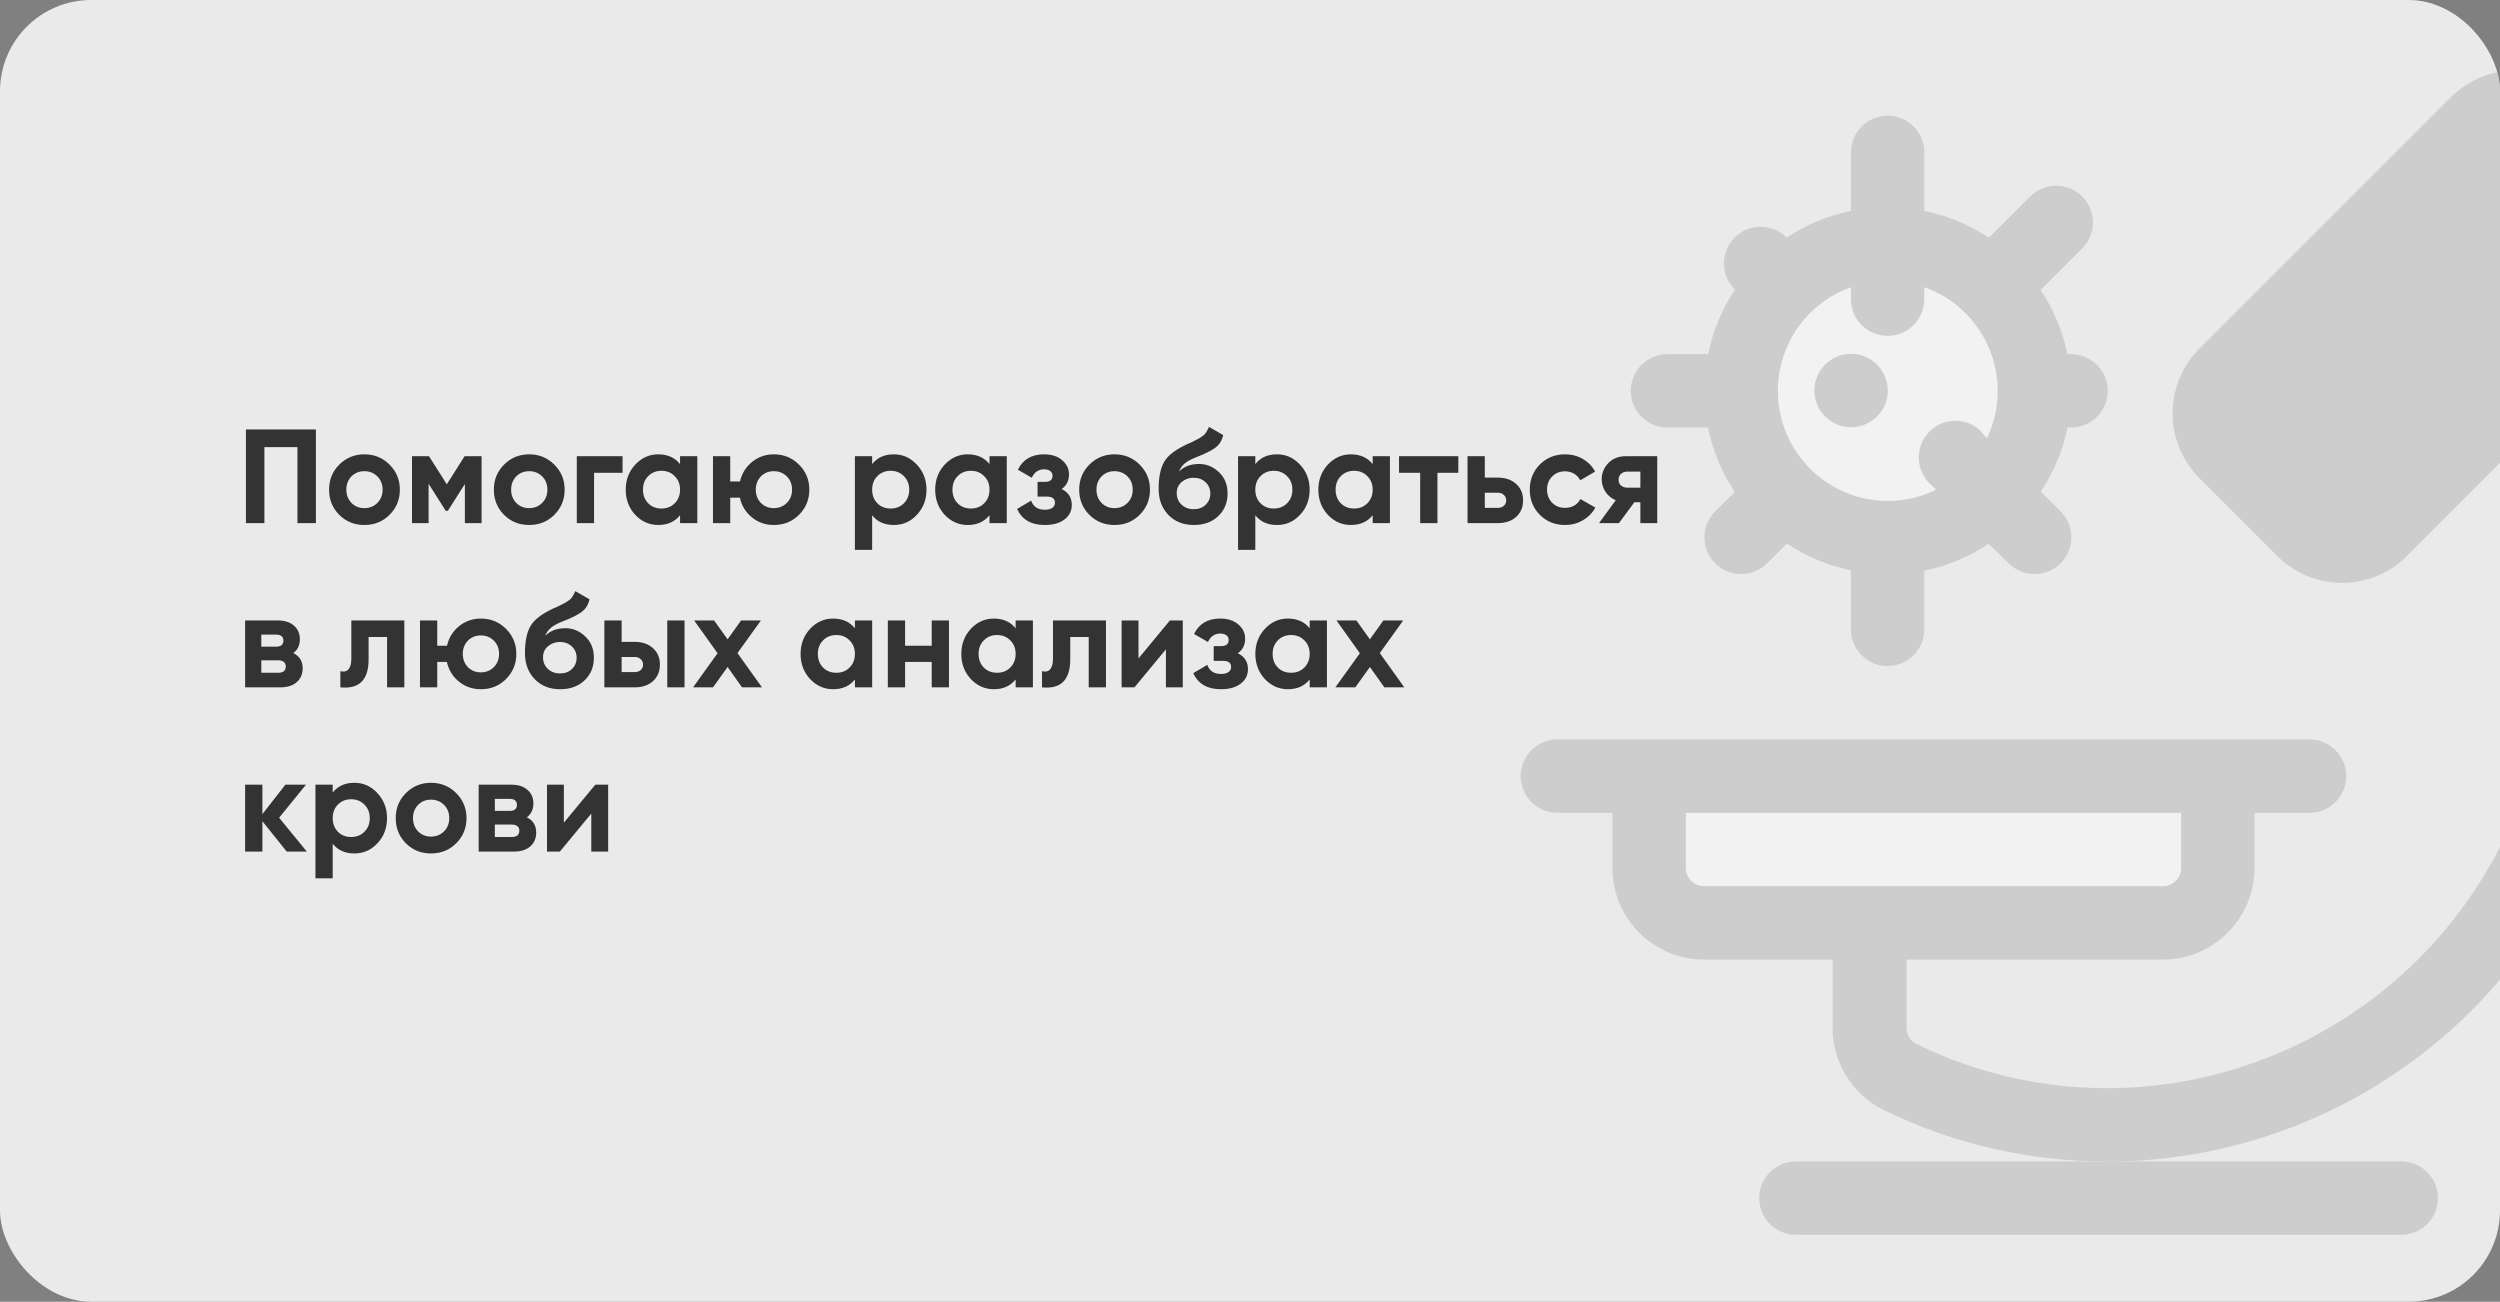 <?xml version="1.0" encoding="UTF-8"?> <svg xmlns="http://www.w3.org/2000/svg" width="411" height="214" viewBox="0 0 411 214" fill="none"><rect x="0" y="0" width="411" height="214" fill="#808080" stroke="none"/> <g clip-path="url(#clip0_534_3286)"> <rect width="411" height="214" rx="15" fill="#EAEAEA"></rect> <g opacity="0.4"> <path d="M310.321 88.39C323.647 88.39 334.449 77.587 334.449 64.261C334.449 50.935 323.647 40.133 310.321 40.133C296.995 40.133 286.192 50.935 286.192 64.261C286.192 77.587 296.995 88.39 310.321 88.39Z" fill="white"></path> <path d="M271.113 128.352H364.61V143.432C364.61 148.429 360.56 152.48 355.562 152.48H280.161C275.163 152.48 271.113 148.429 271.113 143.432V128.352Z" fill="white"></path> <path d="M419.837 20.372L432.634 33.169C436.169 36.703 436.169 42.431 432.634 45.966L391.344 87.255C387.81 90.79 382.082 90.79 378.547 87.255L365.75 74.458C362.215 70.924 362.215 65.196 365.75 61.661L407.04 20.372C410.575 16.84 416.305 16.84 419.837 20.372Z" fill="#A3A3A3"></path> <path d="M434.853 26.683L441.247 20.258C443.585 17.906 443.585 14.106 441.247 11.753C438.895 9.416 435.094 9.416 432.742 11.753L426.318 18.147L424.206 16.006C418.319 10.118 408.77 10.118 402.883 16.006L361.593 57.295C355.706 63.183 355.706 72.732 361.593 78.619L374.381 91.407C380.269 97.294 389.817 97.294 395.705 91.407L411.901 75.181C416.546 84.962 418.937 95.66 418.898 106.487C418.898 109.82 421.598 112.519 424.93 112.519C428.263 112.519 430.962 109.82 430.962 106.487C430.971 92.466 427.467 78.664 420.768 66.344L436.995 50.117C442.882 44.23 442.882 34.681 436.995 28.794L434.853 26.683ZM428.459 41.582L387.169 82.902C385.996 84.084 384.087 84.093 382.905 82.92C382.899 82.914 382.893 82.908 382.887 82.902L370.099 70.084C368.928 68.907 368.928 67.007 370.099 65.831L411.418 24.541C412.595 23.371 414.495 23.371 415.671 24.541L428.459 37.329C429.629 38.505 429.629 40.406 428.459 41.582Z" fill="#A3A3A3"></path> <path d="M289.209 196.97C289.209 200.302 291.908 203.002 295.241 203.002H394.771C398.103 203.002 400.803 200.302 400.803 196.97C400.803 193.637 398.103 190.938 394.771 190.938H295.241C291.908 190.938 289.209 193.637 289.209 196.97Z" fill="#A3A3A3"></path> <path d="M274.129 70.292H280.794C281.56 74.075 283.056 77.67 285.197 80.879L281.97 84.076C279.615 86.431 279.615 90.256 281.97 92.611C284.326 94.967 288.15 94.967 290.506 92.611L293.763 89.354C296.951 91.492 300.528 92.988 304.289 93.757V103.469C304.289 106.802 306.988 109.501 310.321 109.501C313.654 109.501 316.353 106.802 316.353 103.469V93.818C320.135 93.052 323.731 91.556 326.94 89.414L330.227 92.611C332.583 94.967 336.407 94.967 338.763 92.611C341.118 90.256 341.118 86.431 338.763 84.076L335.505 80.819C337.641 77.627 339.137 74.053 339.909 70.292H340.482C343.814 70.292 346.514 67.593 346.514 64.26C346.514 60.928 343.814 58.228 340.482 58.228H339.878C339.112 54.455 337.616 50.869 335.475 47.672L342.321 40.826C344.677 38.47 344.677 34.646 342.321 32.29C339.966 29.935 336.142 29.935 333.786 32.29L326.97 39.076C323.752 36.929 320.144 35.433 316.353 34.673V25.052C316.353 21.719 313.654 19.02 310.321 19.02C306.988 19.02 304.289 21.719 304.289 25.052V34.673C300.516 35.439 296.93 36.935 293.733 39.076L293.492 38.835C291.018 36.603 287.203 36.796 284.971 39.269C282.893 41.571 282.899 45.075 284.986 47.37L285.228 47.612C283.077 50.827 281.581 54.434 280.824 58.228H274.129C270.796 58.228 268.096 60.928 268.096 64.26C268.096 67.593 270.796 70.292 274.129 70.292ZM310.321 55.212C313.654 55.212 316.353 52.513 316.353 49.18V47.22C323.577 49.774 328.408 56.599 328.417 64.26C328.424 66.966 327.814 69.635 326.638 72.072L325.401 70.624C322.871 68.459 319.062 68.751 316.896 71.282C314.963 73.541 314.963 76.87 316.896 79.129L318.284 80.517C315.807 81.735 313.081 82.366 310.321 82.357C300.326 82.323 292.252 74.198 292.282 64.203C292.306 56.578 297.108 49.786 304.289 47.22V49.18C304.289 52.513 306.988 55.212 310.321 55.212Z" fill="#A3A3A3"></path> <path d="M304.319 70.236C307.65 70.236 310.351 67.535 310.351 64.204C310.351 60.873 307.65 58.172 304.319 58.172C300.988 58.172 298.287 60.873 298.287 64.204C298.287 67.535 300.988 70.236 304.319 70.236Z" fill="#A3A3A3"></path> <path d="M423.001 124.824C419.837 123.777 416.426 125.493 415.379 128.657C415.376 128.666 415.373 128.675 415.37 128.684C405.855 157.901 379.009 177.988 348.293 178.871C336.814 179.176 325.434 176.703 315.117 171.663C314.082 171.156 313.425 170.101 313.428 168.949V157.759H355.562C363.889 157.759 370.642 151.006 370.642 142.679V133.631H379.69C383.023 133.631 385.722 130.931 385.722 127.599C385.722 124.266 383.023 121.566 379.69 121.566H256.032C252.699 121.566 250 124.266 250 127.599C250 130.931 252.699 133.631 256.032 133.631H265.08V142.679C265.08 151.006 271.833 157.759 280.161 157.759H301.273V168.949C301.267 174.721 304.557 179.993 309.748 182.521C321.197 188.107 333.777 190.984 346.514 190.936H348.565C384.425 189.998 415.823 166.608 426.982 132.515C428.041 129.357 426.337 125.937 423.176 124.881C423.118 124.86 423.061 124.842 423.001 124.824ZM277.144 142.679V133.631H358.578V142.679C358.578 144.344 357.227 145.695 355.562 145.695H280.161C278.496 145.695 277.144 144.344 277.144 142.679Z" fill="#A3A3A3"></path> </g> <path d="M40.43 70.6H51.936V86H48.9V73.504H43.466V86H40.43V70.6ZM64.043 84.636C62.928 85.751 61.55 86.308 59.907 86.308C58.264 86.308 56.886 85.751 55.771 84.636C54.656 83.521 54.099 82.143 54.099 80.5C54.099 78.872 54.656 77.501 55.771 76.386C56.9 75.257 58.279 74.692 59.907 74.692C61.535 74.692 62.914 75.257 64.043 76.386C65.172 77.515 65.737 78.887 65.737 80.5C65.737 82.128 65.172 83.507 64.043 84.636ZM57.773 82.678C58.345 83.25 59.056 83.536 59.907 83.536C60.758 83.536 61.469 83.25 62.041 82.678C62.613 82.106 62.899 81.38 62.899 80.5C62.899 79.62 62.613 78.894 62.041 78.322C61.469 77.75 60.758 77.464 59.907 77.464C59.056 77.464 58.345 77.75 57.773 78.322C57.216 78.909 56.937 79.635 56.937 80.5C56.937 81.365 57.216 82.091 57.773 82.678ZM76.379 75H79.174V86H76.424V79.576L73.629 83.976H73.278L70.462 79.532V86H67.734V75H70.528L73.454 79.62L76.379 75ZM91.135 84.636C90.02 85.751 88.641 86.308 86.999 86.308C85.356 86.308 83.978 85.751 82.863 84.636C81.748 83.521 81.191 82.143 81.191 80.5C81.191 78.872 81.748 77.501 82.863 76.386C83.992 75.257 85.371 74.692 86.999 74.692C88.627 74.692 90.005 75.257 91.135 76.386C92.264 77.515 92.829 78.887 92.829 80.5C92.829 82.128 92.264 83.507 91.135 84.636ZM84.865 82.678C85.437 83.25 86.148 83.536 86.999 83.536C87.85 83.536 88.561 83.25 89.133 82.678C89.705 82.106 89.991 81.38 89.991 80.5C89.991 79.62 89.705 78.894 89.133 78.322C88.561 77.75 87.85 77.464 86.999 77.464C86.148 77.464 85.437 77.75 84.865 78.322C84.308 78.909 84.029 79.635 84.029 80.5C84.029 81.365 84.308 82.091 84.865 82.678ZM94.825 75H102.349V77.728H97.663V86H94.825V75ZM111.801 76.298V75H114.639V86H111.801V84.702C110.95 85.773 109.755 86.308 108.215 86.308C106.748 86.308 105.487 85.751 104.431 84.636C103.389 83.507 102.869 82.128 102.869 80.5C102.869 78.887 103.389 77.515 104.431 76.386C105.487 75.257 106.748 74.692 108.215 74.692C109.755 74.692 110.95 75.227 111.801 76.298ZM106.565 82.744C107.137 83.316 107.863 83.602 108.743 83.602C109.623 83.602 110.349 83.316 110.921 82.744C111.507 82.157 111.801 81.409 111.801 80.5C111.801 79.591 111.507 78.85 110.921 78.278C110.349 77.691 109.623 77.398 108.743 77.398C107.863 77.398 107.137 77.691 106.565 78.278C105.993 78.85 105.707 79.591 105.707 80.5C105.707 81.409 105.993 82.157 106.565 82.744ZM127.222 74.692C128.85 74.692 130.229 75.257 131.358 76.386C132.487 77.515 133.052 78.887 133.052 80.5C133.052 82.128 132.487 83.507 131.358 84.636C130.243 85.751 128.865 86.308 127.222 86.308C125.843 86.308 124.641 85.89 123.614 85.054C122.587 84.218 121.927 83.14 121.634 81.82H120.05V86H117.212V75H120.05V79.158H121.656C121.949 77.853 122.609 76.782 123.636 75.946C124.677 75.11 125.873 74.692 127.222 74.692ZM125.088 82.678C125.66 83.25 126.371 83.536 127.222 83.536C128.073 83.536 128.784 83.25 129.356 82.678C129.928 82.106 130.214 81.38 130.214 80.5C130.214 79.62 129.928 78.894 129.356 78.322C128.784 77.75 128.073 77.464 127.222 77.464C126.371 77.464 125.66 77.75 125.088 78.322C124.531 78.909 124.252 79.635 124.252 80.5C124.252 81.365 124.531 82.091 125.088 82.678ZM146.946 74.692C148.427 74.692 149.689 75.257 150.73 76.386C151.786 77.515 152.314 78.887 152.314 80.5C152.314 82.143 151.786 83.521 150.73 84.636C149.703 85.751 148.442 86.308 146.946 86.308C145.406 86.308 144.218 85.773 143.382 84.702V90.4H140.544V75H143.382V76.298C144.218 75.227 145.406 74.692 146.946 74.692ZM144.24 82.744C144.812 83.316 145.538 83.602 146.418 83.602C147.298 83.602 148.024 83.316 148.596 82.744C149.183 82.157 149.476 81.409 149.476 80.5C149.476 79.591 149.183 78.85 148.596 78.278C148.024 77.691 147.298 77.398 146.418 77.398C145.538 77.398 144.812 77.691 144.24 78.278C143.668 78.85 143.382 79.591 143.382 80.5C143.382 81.409 143.668 82.157 144.24 82.744ZM162.676 76.298V75H165.514V86H162.676V84.702C161.825 85.773 160.63 86.308 159.09 86.308C157.623 86.308 156.362 85.751 155.306 84.636C154.264 83.507 153.744 82.128 153.744 80.5C153.744 78.887 154.264 77.515 155.306 76.386C156.362 75.257 157.623 74.692 159.09 74.692C160.63 74.692 161.825 75.227 162.676 76.298ZM157.44 82.744C158.012 83.316 158.738 83.602 159.618 83.602C160.498 83.602 161.224 83.316 161.796 82.744C162.382 82.157 162.676 81.409 162.676 80.5C162.676 79.591 162.382 78.85 161.796 78.278C161.224 77.691 160.498 77.398 159.618 77.398C158.738 77.398 158.012 77.691 157.44 78.278C156.868 78.85 156.582 79.591 156.582 80.5C156.582 81.409 156.868 82.157 157.44 82.744ZM174.533 80.39C175.648 80.933 176.205 81.805 176.205 83.008C176.205 83.976 175.809 84.768 175.017 85.384C174.225 86 173.14 86.308 171.761 86.308C169.532 86.308 168.014 85.428 167.207 83.668L169.517 82.304C169.869 83.301 170.624 83.8 171.783 83.8C172.311 83.8 172.714 83.697 172.993 83.492C173.286 83.287 173.433 83.008 173.433 82.656C173.433 81.981 173 81.644 172.135 81.644H170.573V79.224H171.761C172.612 79.224 173.037 78.887 173.037 78.212C173.037 77.889 172.912 77.633 172.663 77.442C172.414 77.251 172.084 77.156 171.673 77.156C170.734 77.156 170.052 77.618 169.627 78.542L167.339 77.222C168.175 75.535 169.605 74.692 171.629 74.692C172.89 74.692 173.888 75.015 174.621 75.66C175.369 76.305 175.743 77.075 175.743 77.97C175.743 79.041 175.34 79.847 174.533 80.39ZM187.363 84.636C186.249 85.751 184.87 86.308 183.227 86.308C181.585 86.308 180.206 85.751 179.091 84.636C177.977 83.521 177.419 82.143 177.419 80.5C177.419 78.872 177.977 77.501 179.091 76.386C180.221 75.257 181.599 74.692 183.227 74.692C184.855 74.692 186.234 75.257 187.363 76.386C188.493 77.515 189.057 78.887 189.057 80.5C189.057 82.128 188.493 83.507 187.363 84.636ZM181.093 82.678C181.665 83.25 182.377 83.536 183.227 83.536C184.078 83.536 184.789 83.25 185.361 82.678C185.933 82.106 186.219 81.38 186.219 80.5C186.219 79.62 185.933 78.894 185.361 78.322C184.789 77.75 184.078 77.464 183.227 77.464C182.377 77.464 181.665 77.75 181.093 78.322C180.536 78.909 180.257 79.635 180.257 80.5C180.257 81.365 180.536 82.091 181.093 82.678ZM196.268 86.308C194.537 86.308 193.137 85.751 192.066 84.636C191.01 83.521 190.482 82.106 190.482 80.39C190.482 78.527 190.761 77.083 191.318 76.056C191.861 75.029 192.983 74.098 194.684 73.262C194.728 73.233 194.809 73.189 194.926 73.13C195.058 73.071 195.19 73.013 195.322 72.954C195.469 72.895 195.608 72.837 195.74 72.778L196.664 72.316C196.884 72.213 197.119 72.081 197.368 71.92C197.735 71.7 198.006 71.473 198.182 71.238C198.358 71.003 198.549 70.651 198.754 70.182L201.086 71.524C200.895 72.419 200.463 73.115 199.788 73.614C199.099 74.113 198.101 74.611 196.796 75.11C195.887 75.462 195.212 75.821 194.772 76.188C194.332 76.555 194.017 77.002 193.826 77.53C194.633 76.694 195.733 76.276 197.126 76.276C198.358 76.276 199.443 76.723 200.382 77.618C201.335 78.498 201.812 79.671 201.812 81.138C201.812 82.649 201.299 83.888 200.272 84.856C199.26 85.824 197.925 86.308 196.268 86.308ZM196.224 78.542C195.491 78.542 194.845 78.769 194.288 79.224C193.731 79.693 193.452 80.302 193.452 81.05C193.452 81.827 193.716 82.465 194.244 82.964C194.787 83.463 195.454 83.712 196.246 83.712C197.053 83.712 197.705 83.47 198.204 82.986C198.717 82.502 198.974 81.886 198.974 81.138C198.974 80.39 198.717 79.774 198.204 79.29C197.691 78.791 197.031 78.542 196.224 78.542ZM209.938 74.692C211.42 74.692 212.681 75.257 213.722 76.386C214.778 77.515 215.306 78.887 215.306 80.5C215.306 82.143 214.778 83.521 213.722 84.636C212.696 85.751 211.434 86.308 209.938 86.308C208.398 86.308 207.21 85.773 206.374 84.702V90.4H203.536V75H206.374V76.298C207.21 75.227 208.398 74.692 209.938 74.692ZM207.232 82.744C207.804 83.316 208.53 83.602 209.41 83.602C210.29 83.602 211.016 83.316 211.588 82.744C212.175 82.157 212.468 81.409 212.468 80.5C212.468 79.591 212.175 78.85 211.588 78.278C211.016 77.691 210.29 77.398 209.41 77.398C208.53 77.398 207.804 77.691 207.232 78.278C206.66 78.85 206.374 79.591 206.374 80.5C206.374 81.409 206.66 82.157 207.232 82.744ZM225.668 76.298V75H228.506V86H225.668V84.702C224.817 85.773 223.622 86.308 222.082 86.308C220.615 86.308 219.354 85.751 218.298 84.636C217.256 83.507 216.736 82.128 216.736 80.5C216.736 78.887 217.256 77.515 218.298 76.386C219.354 75.257 220.615 74.692 222.082 74.692C223.622 74.692 224.817 75.227 225.668 76.298ZM220.432 82.744C221.004 83.316 221.73 83.602 222.61 83.602C223.49 83.602 224.216 83.316 224.788 82.744C225.374 82.157 225.668 81.409 225.668 80.5C225.668 79.591 225.374 78.85 224.788 78.278C224.216 77.691 223.49 77.398 222.61 77.398C221.73 77.398 221.004 77.691 220.432 78.278C219.86 78.85 219.574 79.591 219.574 80.5C219.574 81.409 219.86 82.157 220.432 82.744ZM230.001 75H239.747V77.728H236.315V86H233.477V77.728H230.001V75ZM244.101 78.52H246.235C247.482 78.52 248.486 78.865 249.249 79.554C250.012 80.229 250.393 81.131 250.393 82.26C250.393 83.389 250.012 84.299 249.249 84.988C248.486 85.663 247.482 86 246.235 86H241.263V75H244.101V78.52ZM244.101 83.492H246.257C246.653 83.492 246.976 83.382 247.225 83.162C247.489 82.927 247.621 82.627 247.621 82.26C247.621 81.893 247.489 81.593 247.225 81.358C246.976 81.123 246.653 81.006 246.257 81.006H244.101V83.492ZM257.305 86.308C255.648 86.308 254.262 85.751 253.147 84.636C252.047 83.521 251.497 82.143 251.497 80.5C251.497 78.857 252.047 77.479 253.147 76.364C254.262 75.249 255.648 74.692 257.305 74.692C258.376 74.692 259.351 74.949 260.231 75.462C261.111 75.975 261.779 76.665 262.233 77.53L259.791 78.96C259.571 78.505 259.234 78.146 258.779 77.882C258.339 77.618 257.841 77.486 257.283 77.486C256.433 77.486 255.729 77.772 255.171 78.344C254.614 78.901 254.335 79.62 254.335 80.5C254.335 81.351 254.614 82.069 255.171 82.656C255.729 83.213 256.433 83.492 257.283 83.492C257.855 83.492 258.361 83.367 258.801 83.118C259.256 82.854 259.593 82.495 259.813 82.04L262.277 83.448C261.793 84.328 261.104 85.025 260.209 85.538C259.329 86.051 258.361 86.308 257.305 86.308ZM267.302 75H272.45V86H269.678V82.568H268.688L266.158 86H262.88L265.63 82.238C264.926 81.945 264.361 81.483 263.936 80.852C263.525 80.221 263.32 79.532 263.32 78.784C263.32 77.772 263.687 76.885 264.42 76.122C265.139 75.374 266.099 75 267.302 75ZM269.678 77.53H267.522C267.111 77.53 266.767 77.655 266.488 77.904C266.224 78.153 266.092 78.476 266.092 78.872C266.092 79.268 266.224 79.583 266.488 79.818C266.767 80.053 267.111 80.17 267.522 80.17H269.678V77.53ZM48.218 107.368C49.245 107.867 49.758 108.703 49.758 109.876C49.758 110.815 49.435 111.57 48.79 112.142C48.145 112.714 47.243 113 46.084 113H40.298V102H45.644C46.788 102 47.683 102.286 48.328 102.858C48.973 103.415 49.296 104.163 49.296 105.102C49.296 106.07 48.937 106.825 48.218 107.368ZM45.38 104.332H42.96V106.312H45.38C46.187 106.312 46.59 105.982 46.59 105.322C46.59 104.662 46.187 104.332 45.38 104.332ZM42.96 110.602H45.754C46.575 110.602 46.986 110.25 46.986 109.546C46.986 109.238 46.876 108.996 46.656 108.82C46.436 108.644 46.135 108.556 45.754 108.556H42.96V110.602ZM57.76 102H66.472V113H63.634V104.728H60.598V108.402C60.598 111.79 59.051 113.323 55.956 113V110.338C56.543 110.485 56.99 110.382 57.298 110.03C57.606 109.678 57.76 109.084 57.76 108.248V102ZM79.054 101.692C80.682 101.692 82.061 102.257 83.19 103.386C84.319 104.515 84.884 105.887 84.884 107.5C84.884 109.128 84.319 110.507 83.19 111.636C82.075 112.751 80.697 113.308 79.054 113.308C77.675 113.308 76.473 112.89 75.446 112.054C74.419 111.218 73.759 110.14 73.466 108.82H71.882V113H69.044V102H71.882V106.158H73.488C73.781 104.853 74.441 103.782 75.468 102.946C76.509 102.11 77.705 101.692 79.054 101.692ZM76.92 109.678C77.492 110.25 78.203 110.536 79.054 110.536C79.905 110.536 80.616 110.25 81.188 109.678C81.76 109.106 82.046 108.38 82.046 107.5C82.046 106.62 81.76 105.894 81.188 105.322C80.616 104.75 79.905 104.464 79.054 104.464C78.203 104.464 77.492 104.75 76.92 105.322C76.363 105.909 76.084 106.635 76.084 107.5C76.084 108.365 76.363 109.091 76.92 109.678ZM92.09 113.308C90.359 113.308 88.959 112.751 87.888 111.636C86.832 110.521 86.304 109.106 86.304 107.39C86.304 105.527 86.583 104.083 87.14 103.056C87.683 102.029 88.805 101.098 90.506 100.262C90.55 100.233 90.631 100.189 90.748 100.13C90.88 100.071 91.012 100.013 91.144 99.954C91.291 99.895 91.43 99.837 91.562 99.778L92.486 99.316C92.706 99.213 92.941 99.081 93.19 98.92C93.557 98.7 93.828 98.473 94.004 98.238C94.18 98.003 94.371 97.651 94.576 97.182L96.908 98.524C96.718 99.419 96.285 100.115 95.61 100.614C94.921 101.113 93.924 101.611 92.618 102.11C91.709 102.462 91.034 102.821 90.594 103.188C90.154 103.555 89.839 104.002 89.648 104.53C90.455 103.694 91.555 103.276 92.948 103.276C94.18 103.276 95.266 103.723 96.204 104.618C97.157 105.498 97.634 106.671 97.634 108.138C97.634 109.649 97.121 110.888 96.094 111.856C95.082 112.824 93.748 113.308 92.09 113.308ZM92.046 105.542C91.313 105.542 90.668 105.769 90.11 106.224C89.553 106.693 89.274 107.302 89.274 108.05C89.274 108.827 89.538 109.465 90.066 109.964C90.609 110.463 91.276 110.712 92.068 110.712C92.875 110.712 93.528 110.47 94.026 109.986C94.54 109.502 94.796 108.886 94.796 108.138C94.796 107.39 94.54 106.774 94.026 106.29C93.513 105.791 92.853 105.542 92.046 105.542ZM102.197 105.52H104.331C105.577 105.52 106.582 105.865 107.345 106.554C108.107 107.229 108.489 108.131 108.489 109.26C108.489 110.389 108.107 111.299 107.345 111.988C106.582 112.663 105.577 113 104.331 113H99.359V102H102.197V105.52ZM109.699 113V102H112.537V113H109.699ZM102.197 110.492H104.353C104.749 110.492 105.071 110.382 105.321 110.162C105.585 109.927 105.717 109.627 105.717 109.26C105.717 108.893 105.585 108.593 105.321 108.358C105.071 108.123 104.749 108.006 104.353 108.006H102.197V110.492ZM121.244 107.368L125.27 113H121.992L119.616 109.656L117.218 113H113.94L117.966 107.39L114.116 102H117.394L119.616 105.102L121.838 102H125.094L121.244 107.368ZM140.547 103.298V102H143.385V113H140.547V111.702C139.696 112.773 138.501 113.308 136.961 113.308C135.494 113.308 134.233 112.751 133.177 111.636C132.135 110.507 131.615 109.128 131.615 107.5C131.615 105.887 132.135 104.515 133.177 103.386C134.233 102.257 135.494 101.692 136.961 101.692C138.501 101.692 139.696 102.227 140.547 103.298ZM135.311 109.744C135.883 110.316 136.609 110.602 137.489 110.602C138.369 110.602 139.095 110.316 139.667 109.744C140.253 109.157 140.547 108.409 140.547 107.5C140.547 106.591 140.253 105.85 139.667 105.278C139.095 104.691 138.369 104.398 137.489 104.398C136.609 104.398 135.883 104.691 135.311 105.278C134.739 105.85 134.453 106.591 134.453 107.5C134.453 108.409 134.739 109.157 135.311 109.744ZM153.174 106.158V102H156.012V113H153.174V108.82H148.796V113H145.958V102H148.796V106.158H153.174ZM166.972 103.298V102H169.81V113H166.972V111.702C166.122 112.773 164.926 113.308 163.386 113.308C161.92 113.308 160.658 112.751 159.602 111.636C158.561 110.507 158.04 109.128 158.04 107.5C158.04 105.887 158.561 104.515 159.602 103.386C160.658 102.257 161.92 101.692 163.386 101.692C164.926 101.692 166.122 102.227 166.972 103.298ZM161.736 109.744C162.308 110.316 163.034 110.602 163.914 110.602C164.794 110.602 165.52 110.316 166.092 109.744C166.679 109.157 166.972 108.409 166.972 107.5C166.972 106.591 166.679 105.85 166.092 105.278C165.52 104.691 164.794 104.398 163.914 104.398C163.034 104.398 162.308 104.691 161.736 105.278C161.164 105.85 160.878 106.591 160.878 107.5C160.878 108.409 161.164 109.157 161.736 109.744ZM173.11 102H181.822V113H178.984V104.728H175.948V108.402C175.948 111.79 174.401 113.323 171.306 113V110.338C171.893 110.485 172.34 110.382 172.648 110.03C172.956 109.678 173.11 109.084 173.11 108.248V102ZM187.166 108.248L192.336 102H194.448V113H191.676V106.752L186.506 113H184.394V102H187.166V108.248ZM203.494 107.39C204.609 107.933 205.166 108.805 205.166 110.008C205.166 110.976 204.77 111.768 203.978 112.384C203.186 113 202.101 113.308 200.722 113.308C198.493 113.308 196.975 112.428 196.168 110.668L198.478 109.304C198.83 110.301 199.585 110.8 200.744 110.8C201.272 110.8 201.675 110.697 201.954 110.492C202.247 110.287 202.394 110.008 202.394 109.656C202.394 108.981 201.961 108.644 201.096 108.644H199.534V106.224H200.722C201.573 106.224 201.998 105.887 201.998 105.212C201.998 104.889 201.873 104.633 201.624 104.442C201.375 104.251 201.045 104.156 200.634 104.156C199.695 104.156 199.013 104.618 198.588 105.542L196.3 104.222C197.136 102.535 198.566 101.692 200.59 101.692C201.851 101.692 202.849 102.015 203.582 102.66C204.33 103.305 204.704 104.075 204.704 104.97C204.704 106.041 204.301 106.847 203.494 107.39ZM215.312 103.298V102H218.15V113H215.312V111.702C214.462 112.773 213.266 113.308 211.726 113.308C210.26 113.308 208.998 112.751 207.942 111.636C206.901 110.507 206.38 109.128 206.38 107.5C206.38 105.887 206.901 104.515 207.942 103.386C208.998 102.257 210.26 101.692 211.726 101.692C213.266 101.692 214.462 102.227 215.312 103.298ZM210.076 109.744C210.648 110.316 211.374 110.602 212.254 110.602C213.134 110.602 213.86 110.316 214.432 109.744C215.019 109.157 215.312 108.409 215.312 107.5C215.312 106.591 215.019 105.85 214.432 105.278C213.86 104.691 213.134 104.398 212.254 104.398C211.374 104.398 210.648 104.691 210.076 105.278C209.504 105.85 209.218 106.591 209.218 107.5C209.218 108.409 209.504 109.157 210.076 109.744ZM226.84 107.368L230.866 113H227.588L225.212 109.656L222.814 113H219.536L223.562 107.39L219.712 102H222.99L225.212 105.102L227.434 102H230.69L226.84 107.368ZM45.886 134.434L50.44 140H47.14L43.136 135.006V140H40.298V129H43.136V133.84L46.92 129H50.308L45.886 134.434ZM58.259 128.692C59.74 128.692 61.001 129.257 62.043 130.386C63.099 131.515 63.627 132.887 63.627 134.5C63.627 136.143 63.099 137.521 62.043 138.636C61.016 139.751 59.755 140.308 58.259 140.308C56.719 140.308 55.531 139.773 54.695 138.702V144.4H51.857V129H54.695V130.298C55.531 129.227 56.719 128.692 58.259 128.692ZM55.553 136.744C56.125 137.316 56.851 137.602 57.731 137.602C58.611 137.602 59.337 137.316 59.909 136.744C60.495 136.157 60.789 135.409 60.789 134.5C60.789 133.591 60.495 132.85 59.909 132.278C59.337 131.691 58.611 131.398 57.731 131.398C56.851 131.398 56.125 131.691 55.553 132.278C54.981 132.85 54.695 133.591 54.695 134.5C54.695 135.409 54.981 136.157 55.553 136.744ZM75 138.636C73.885 139.751 72.507 140.308 70.864 140.308C69.221 140.308 67.843 139.751 66.728 138.636C65.613 137.521 65.056 136.143 65.056 134.5C65.056 132.872 65.613 131.501 66.728 130.386C67.857 129.257 69.236 128.692 70.864 128.692C72.492 128.692 73.871 129.257 75 130.386C76.129 131.515 76.694 132.887 76.694 134.5C76.694 136.128 76.129 137.507 75 138.636ZM68.73 136.678C69.302 137.25 70.013 137.536 70.864 137.536C71.715 137.536 72.426 137.25 72.998 136.678C73.57 136.106 73.856 135.38 73.856 134.5C73.856 133.62 73.57 132.894 72.998 132.322C72.426 131.75 71.715 131.464 70.864 131.464C70.013 131.464 69.302 131.75 68.73 132.322C68.173 132.909 67.894 133.635 67.894 134.5C67.894 135.365 68.173 136.091 68.73 136.678ZM86.611 134.368C87.637 134.867 88.151 135.703 88.151 136.876C88.151 137.815 87.828 138.57 87.183 139.142C86.537 139.714 85.635 140 84.477 140H78.691V129H84.037C85.181 129 86.075 129.286 86.721 129.858C87.366 130.415 87.689 131.163 87.689 132.102C87.689 133.07 87.329 133.825 86.611 134.368ZM83.773 131.332H81.353V133.312H83.773C84.579 133.312 84.983 132.982 84.983 132.322C84.983 131.662 84.579 131.332 83.773 131.332ZM81.353 137.602H84.147C84.968 137.602 85.379 137.25 85.379 136.546C85.379 136.238 85.269 135.996 85.049 135.82C84.829 135.644 84.528 135.556 84.147 135.556H81.353V137.602ZM92.699 135.248L97.869 129H99.981V140H97.209V133.752L92.039 140H89.927V129H92.699V135.248Z" fill="#333333"></path> </g> <defs> <clipPath id="clip0_534_3286"> <rect width="411" height="214" rx="15" fill="white"></rect> </clipPath> </defs> </svg> 